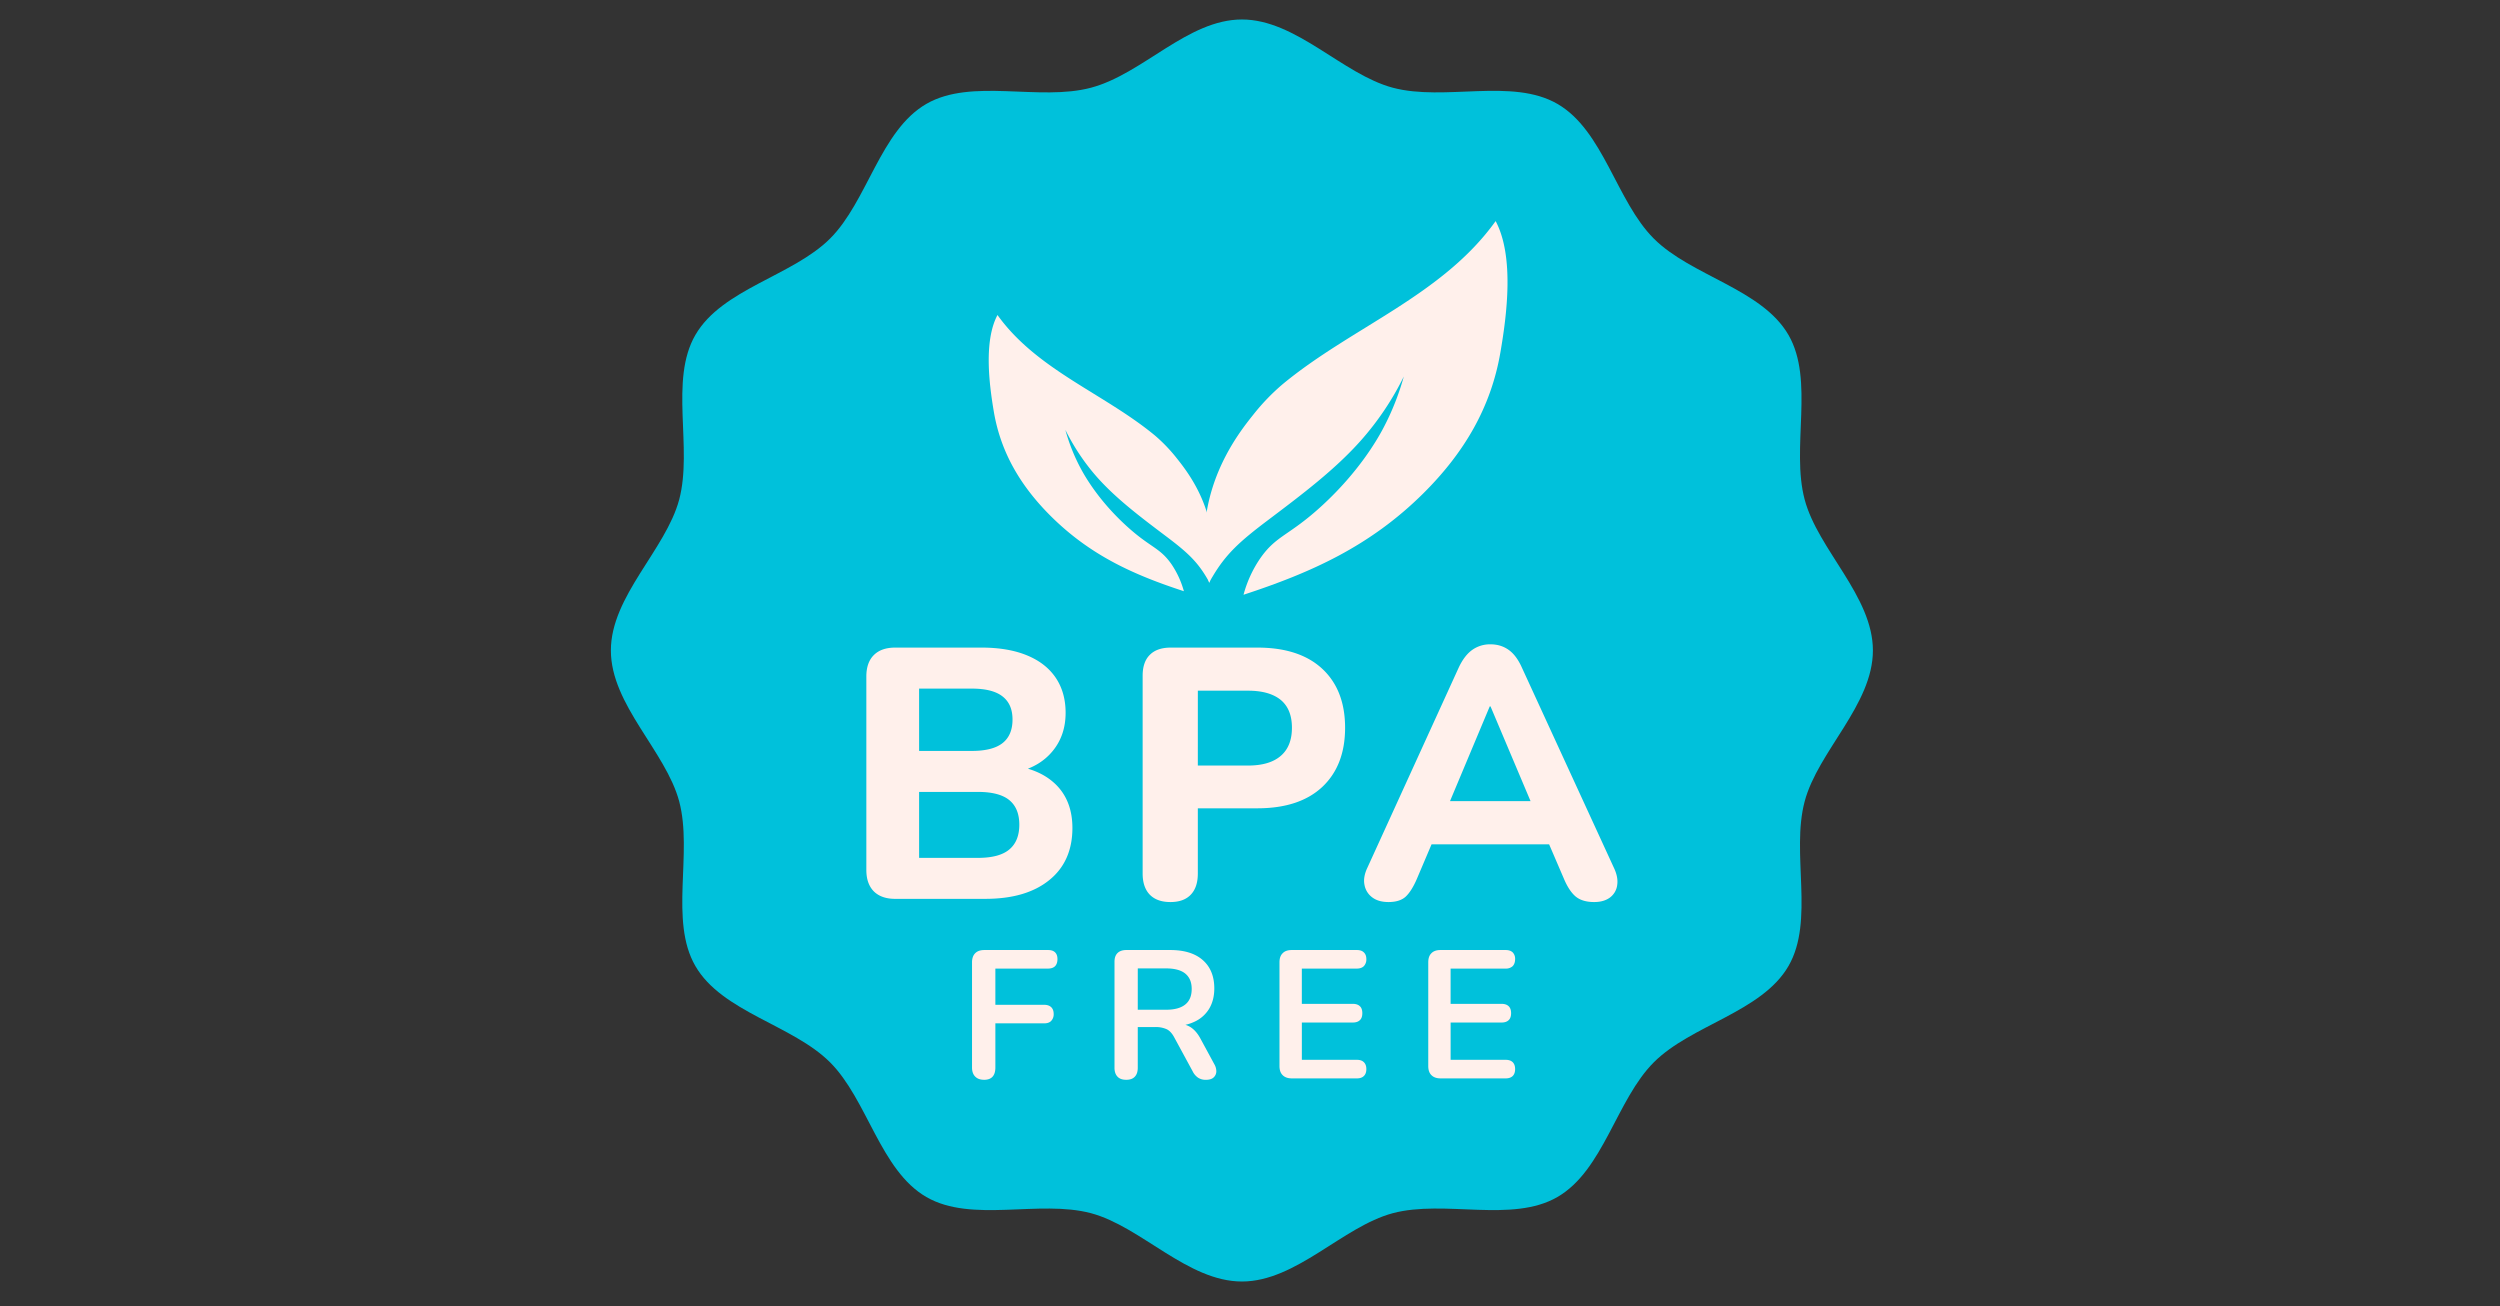 <svg viewBox="0 0 116.25 60.75" version="1.0" height="81" width="155" xmlns="http://www.w3.org/2000/svg"><rect x="0" y="0" width="116.25" height="60.75" fill="#333333" stroke="none"/><defs><clipPath id="a"><path d="M28.406.906h58.871v58.867h-58.87Zm0 0"></path></clipPath></defs><g clip-path="url(#a)"><path d="M87.09 30.246c0 2.527-2.55 4.684-3.172 7.016-.645 2.41.469 5.55-.754 7.66-1.238 2.14-4.527 2.738-6.262 4.476-1.738 1.739-2.34 5.024-4.48 6.262-2.11 1.223-5.25.113-7.66.754-2.328.625-4.489 3.176-7.012 3.176-2.527 0-4.684-2.55-7.016-3.176-2.41-.64-5.55.469-7.66-.754-2.14-1.238-2.738-4.523-4.476-6.262-1.739-1.738-5.024-2.336-6.262-4.476-1.223-2.11-.113-5.25-.754-7.66-.625-2.332-3.176-4.489-3.176-7.016 0-2.523 2.551-4.683 3.176-7.012.64-2.41-.469-5.55.754-7.66 1.238-2.14 4.523-2.742 6.262-4.48 1.738-1.735 2.336-5.024 4.476-6.262 2.11-1.219 5.25-.11 7.66-.754C53.148 3.434 55.223.906 57.75.906c2.523 0 4.684 2.551 7.012 3.172 2.41.645 5.55-.469 7.66.754 2.14 1.238 2.742 4.527 4.48 6.262 1.735 1.738 5.024 2.34 6.262 4.48 1.219 2.11.11 5.25.754 7.66.621 2.328 3.172 4.489 3.172 7.012Zm0 0" fill="#00c1db"></path></g><path d="M69.547 10.281c.875 1.645.52 4.375.223 6.098-.442 2.59-1.707 4.691-3.57 6.547-2.497 2.484-5.243 3.703-8.376 4.73a5.512 5.512 0 0 1 .77-1.683c.758-1.094 1.336-1.04 2.89-2.47 1.715-1.577 2.555-3.073 2.778-3.48.543-1 .843-1.898 1.015-2.515a13.361 13.361 0 0 1-2 2.98c-1.195 1.344-2.699 2.48-4.332 3.711-1.289.973-1.93 1.551-2.554 2.602-.055.086-.11.191-.168.304a8.461 8.461 0 0 1-.2-2.601c.215-2.633 1.63-4.442 2.262-5.23a9.934 9.934 0 0 1 1.356-1.407c3.199-2.652 7.425-4.12 9.906-7.586Zm0 0" fill="#fff0eb"></path><path d="M46.383 14.648c-.645 1.215-.383 3.235-.168 4.508.328 1.914 1.265 3.465 2.64 4.836 1.848 1.84 3.875 2.742 6.196 3.5a4.253 4.253 0 0 0-.57-1.246c-.56-.808-.989-.766-2.137-1.824-1.266-1.164-1.89-2.274-2.055-2.574a8.681 8.681 0 0 1-.75-1.86c.461.926.984 1.645 1.477 2.203.886.997 2 1.836 3.207 2.747.949.714 1.425 1.144 1.886 1.921.04.067.082.141.125.223.188-.82.18-1.496.145-1.922-.156-1.945-1.203-3.281-1.672-3.867a7.462 7.462 0 0 0-1-1.04c-2.367-1.96-5.492-3.046-7.324-5.605ZM41.629 41.797c-.43 0-.762-.117-.996-.348-.23-.234-.348-.562-.348-.996v-9c0-.43.117-.762.348-.992.234-.234.566-.348.996-.348h4.012c.828 0 1.535.121 2.12.364.587.242 1.028.59 1.333 1.043.304.453.457.996.457 1.625 0 .695-.2 1.289-.598 1.773-.398.488-.945.812-1.64.977v-.262c.808.14 1.433.46 1.882.949.446.492.672 1.133.672 1.918 0 1.035-.36 1.848-1.078 2.426-.719.582-1.707.87-2.969.87Zm1.11-6.879h2.452c.641 0 1.118-.121 1.426-.363.309-.242.465-.61.465-1.094 0-.488-.156-.836-.465-1.078-.308-.242-.785-.363-1.426-.363h-2.453Zm0 4.973h2.734c.664 0 1.152-.13 1.46-.391.31-.258.465-.645.465-1.152 0-.508-.156-.887-.464-1.141-.309-.254-.797-.383-1.461-.383h-2.735Zm11.683 2.054c-.418 0-.738-.117-.961-.347-.219-.23-.328-.559-.328-.977v-9.2c0-.429.113-.757.34-.976.222-.222.547-.332.968-.332h4.028c1.3 0 2.308.328 3.015.985.707.656 1.063 1.574 1.063 2.742 0 1.172-.356 2.09-1.063 2.754-.707.66-1.714.992-3.015.992h-2.77v3.035c0 .418-.105.746-.324.977-.215.23-.531.347-.95.347Zm1.277-6.347h2.336c.664 0 1.172-.149 1.52-.45.347-.296.52-.734.52-1.308 0-.574-.173-1.004-.52-1.293-.348-.285-.856-.43-1.52-.43H55.7Zm8.867 6.347c-.308 0-.562-.07-.754-.215a.923.923 0 0 1-.363-.582c-.05-.242-.004-.511.14-.812l4.243-9.297c.176-.375.387-.648.629-.82a1.42 1.42 0 0 1 .844-.258c.324 0 .605.086.847.258.243.172.446.445.614.82l4.273 9.297c.145.3.2.574.16.824a.851.851 0 0 1-.34.578c-.187.137-.43.207-.73.207-.375 0-.664-.09-.871-.265-.203-.176-.383-.453-.54-.828l-.991-2.305 1.027.715h-6.91l1.027-.715-.98 2.305c-.164.386-.34.664-.52.836-.183.171-.453.257-.805.257Zm4.707-9.097-2.12 5.054-.45-.648h5.188l-.446.648-2.136-5.054ZM45.762 50.21c-.176 0-.313-.046-.414-.148-.098-.097-.149-.238-.149-.425V44.75c0-.188.051-.328.149-.426.101-.101.242-.148.43-.148h2.952c.149 0 .258.035.333.11.074.073.109.175.109.312 0 .136-.035.25-.11.328-.074.074-.183.113-.332.113h-2.445v1.684h2.27c.14 0 .25.039.324.109.078.074.117.18.117.316a.44.44 0 0 1-.117.325c-.074.078-.184.113-.324.113h-2.27v2.05c0 .384-.176.575-.527.575Zm6.601 0c-.172 0-.308-.046-.402-.148-.09-.097-.137-.234-.137-.41v-4.925c0-.184.047-.32.145-.414.093-.09.23-.137.406-.137h2.04c.655 0 1.16.156 1.515.469.355.312.535.753.535 1.316 0 .367-.082.684-.242.95a1.55 1.55 0 0 1-.7.609c-.304.14-.675.21-1.109.21l.078-.125h.278c.23 0 .433.055.605.168.172.114.324.29.453.536l.637 1.175a.658.658 0 0 1 .094.348.387.387 0 0 1-.13.273c-.077.07-.195.106-.347.106a.632.632 0 0 1-.371-.098.76.76 0 0 1-.254-.3l-.855-1.575c-.102-.191-.223-.32-.36-.383a1.241 1.241 0 0 0-.531-.097h-.805v1.894c0 .176-.043.313-.133.41-.093.102-.226.149-.406.149Zm.543-3.257h1.32c.391 0 .688-.082.887-.242.2-.16.301-.402.301-.723 0-.324-.102-.554-.3-.718-.2-.16-.497-.239-.887-.239h-1.32Zm7.164 3.192c-.187 0-.328-.051-.425-.149-.102-.098-.149-.242-.149-.426v-4.82c0-.188.047-.328.149-.426.097-.101.238-.148.425-.148h3.024c.14 0 .25.035.324.11.078.073.117.175.117.312a.45.45 0 0 1-.117.328c-.074.074-.184.113-.324.113h-2.559v1.64h2.371c.149 0 .258.04.332.114.075.07.11.18.11.32s-.035.25-.11.32c-.074.075-.183.114-.332.114h-2.37v1.734h2.558c.14 0 .25.035.324.11.078.074.117.18.117.32 0 .144-.039.25-.117.324-.074.074-.184.11-.324.11Zm6.918 0c-.187 0-.328-.051-.425-.149-.102-.098-.149-.242-.149-.426v-4.82c0-.188.047-.328.148-.426.098-.101.239-.148.426-.148h3.024c.14 0 .25.035.328.11a.42.42 0 0 1 .113.312c0 .136-.039.25-.113.328a.458.458 0 0 1-.328.113h-2.559v1.64h2.371c.149 0 .258.04.332.114.074.07.11.18.11.32s-.036.25-.11.32c-.074.075-.183.114-.332.114h-2.37v1.734h2.558c.14 0 .25.035.328.11.074.074.113.18.113.32 0 .144-.039.25-.113.324-.078.074-.188.11-.328.11Zm0 0" fill="#fff0eb"></path></svg>